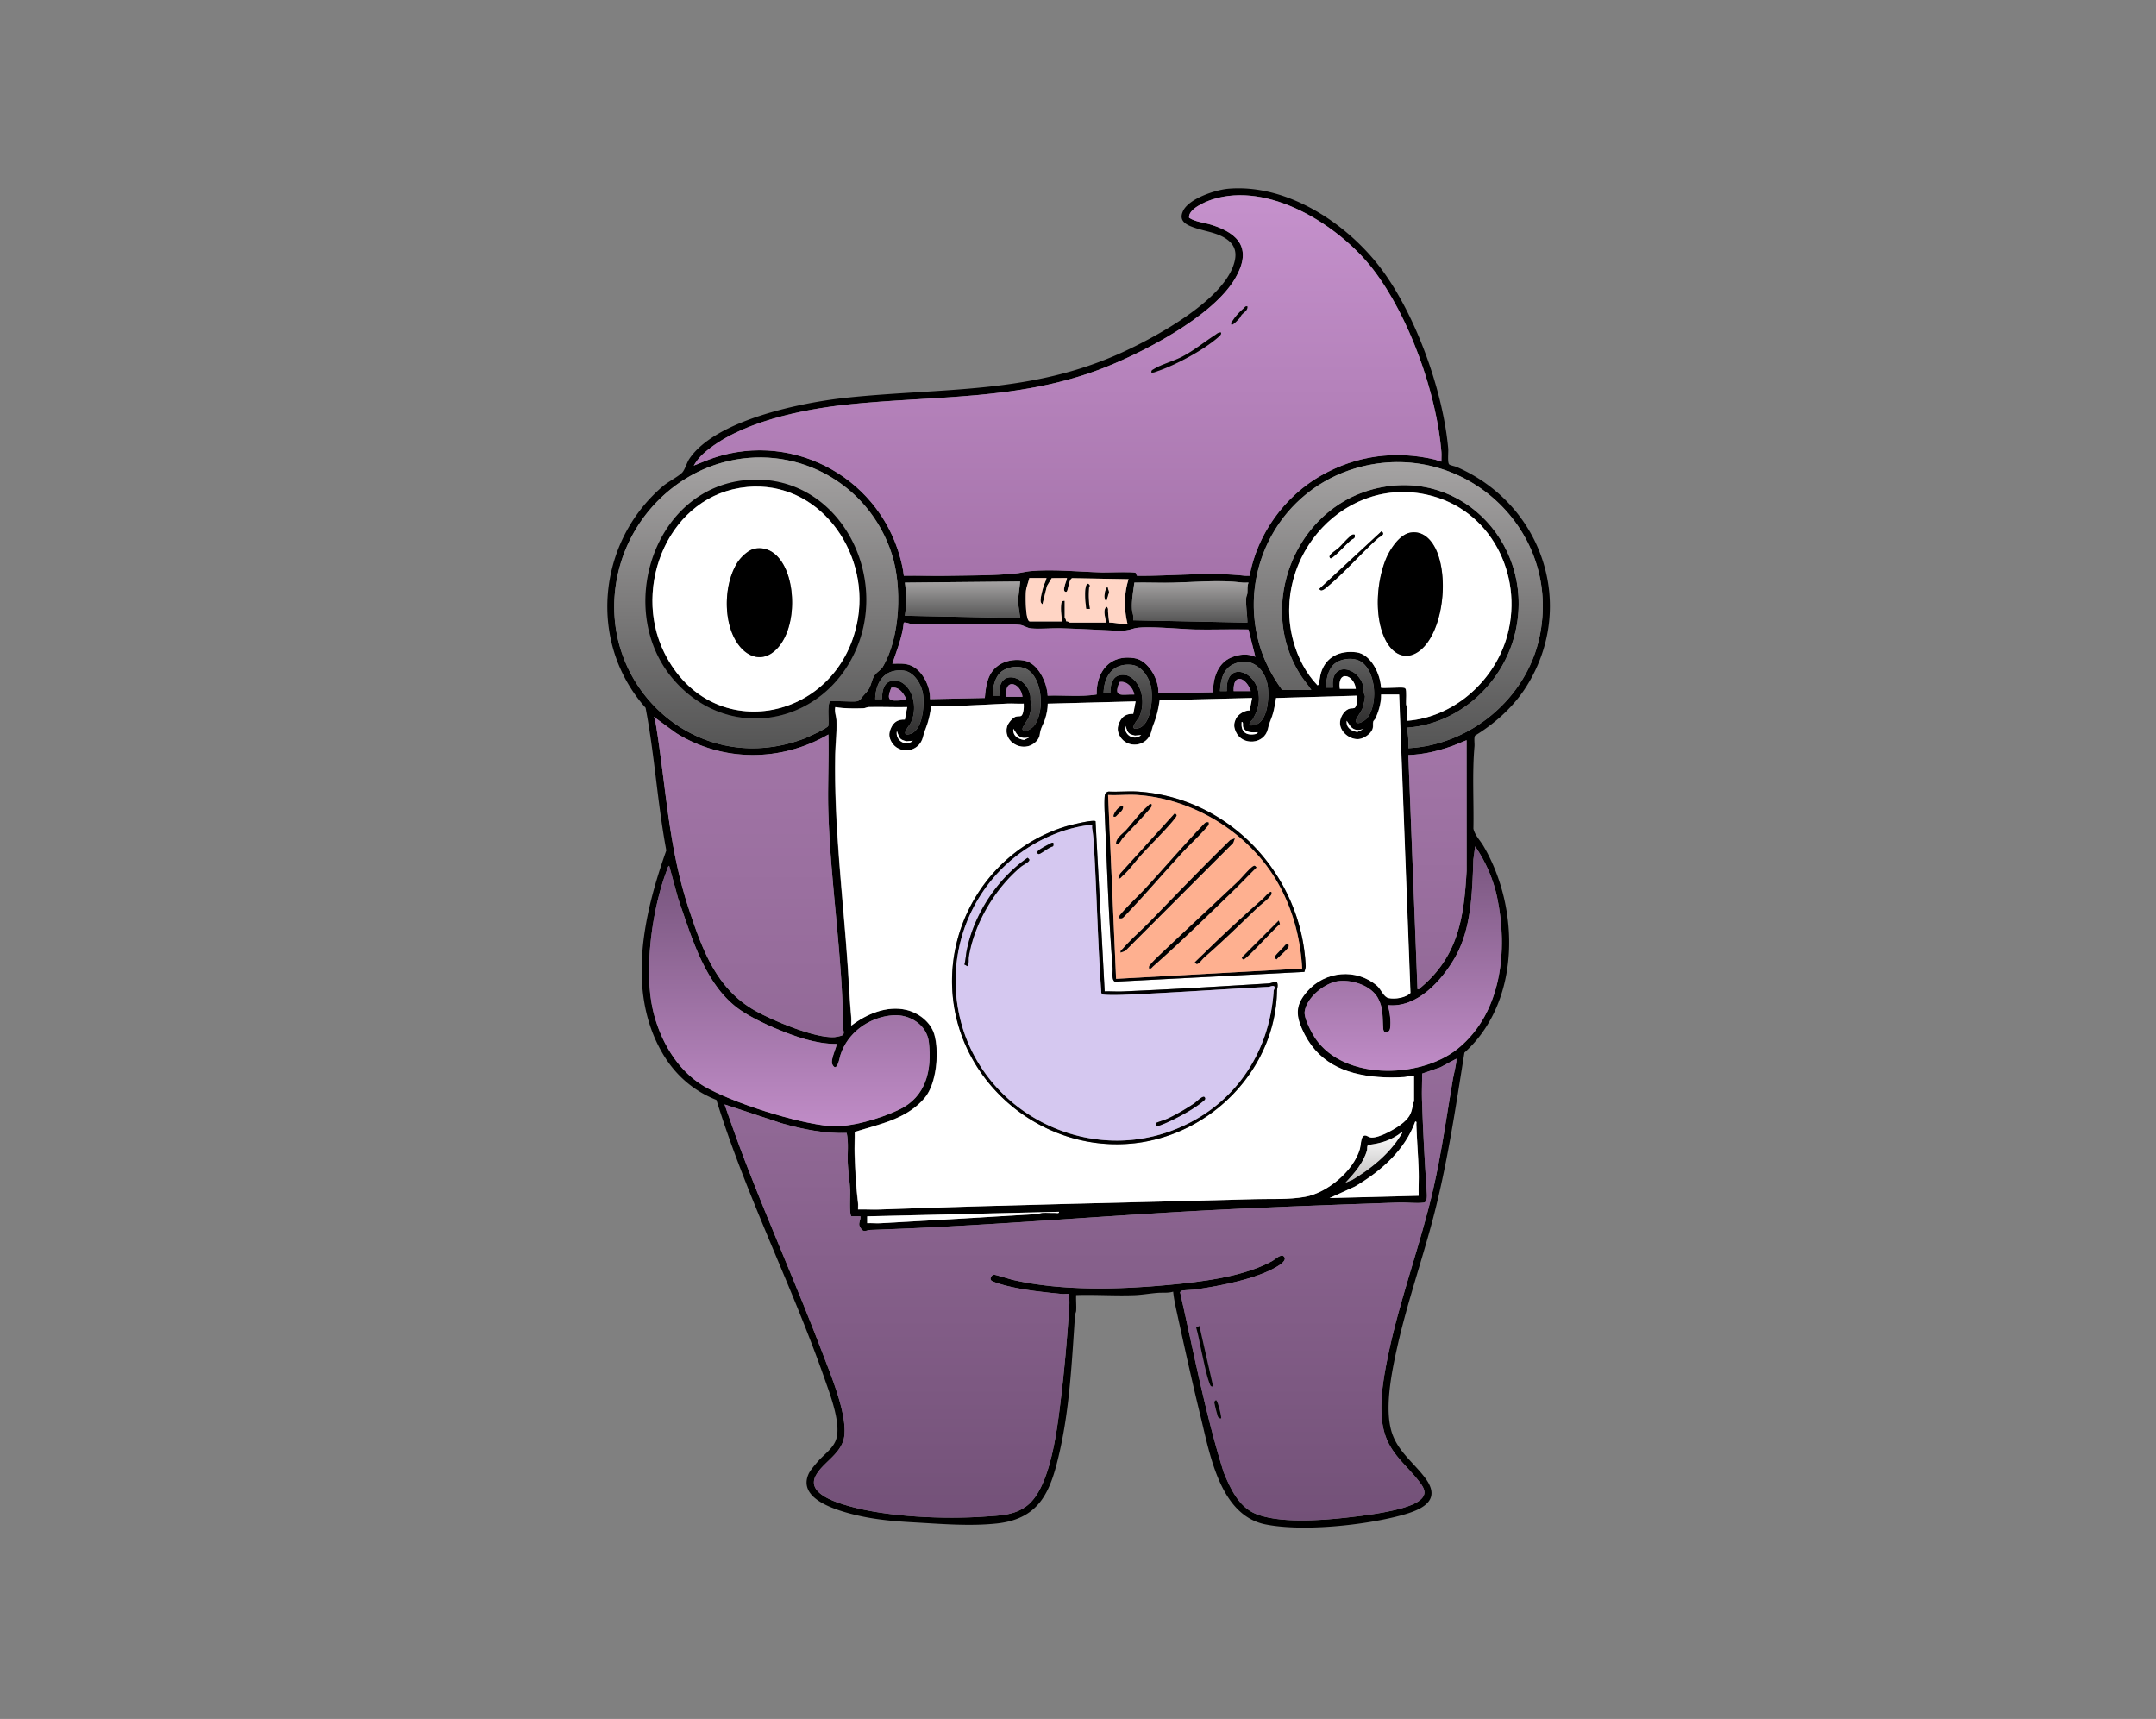 <svg xmlns="http://www.w3.org/2000/svg" width="355" height="283" fill="none"><rect width="100%" height="100%" fill="#808080" stroke="none"/><path fill="#000" d="M193.171 212.651c-.862.254-1.669.133-2.531.196-1.172.082-2.598.329-3.758.376-3.212.129-6.472-.114-9.689-.008-.039.842.055 1.704.008 2.547-.016.293-.172.525-.188.748-.513 7.425-.858 14.998-2.496 22.317-1.426 6.375-3.076 11.198-10.379 11.989-4.47.482-9.266.063-13.737-.188-3.792-.211-7.303-.54-10.994-1.598-2.727-.78-8.036-2.614-6.237-6.438.247-.528 1.12-1.555 1.54-2.029.967-1.101 2.39-2.041 2.923-3.471.952-2.559-.925-7.433-1.834-10.023-5.407-15.453-13-30.33-17.835-45.982-3.887-1.524-6.912-4.239-8.976-7.848-5.834-10.195-2.986-22.78.724-33.229-1.465-7.797-1.912-15.653-3.412-23.481-9.51-10.7-7.981-27.132 2.746-36.398.945-.816 2.394-1.517 3.205-2.246.506-.454.831-1.716 1.242-2.33 4.338-6.47 18.705-9.326 26.001-10.09 15.923-1.665 30.227-.544 45.343-7.475 5.517-2.532 16.013-8.264 18.196-14.133.732-1.97.525-3.526-1.344-4.674-1.458-.897-3.178-1.093-4.772-1.618-1.431-.47-2.974-1.082-2.104-2.864.987-2.022 5.32-3.452 7.456-3.632 9.912-.831 19.993 5.998 25.561 13.74 5.477 7.617 9.783 19.685 10.626 29.037.051.58-.161 2.394.188 2.633.239.16.901.266 1.265.427 14.031 6.124 19.708 22.783 11.492 36.003-2.108 3.389-5.156 6.128-8.526 8.2-.211.412-.047 1.254-.094 1.783-.392 4.459-.09 9.031-.176 13.537.247 1.097 1.101 1.912 1.657 2.856 6.014 10.226 6.167 25.632-3.138 34.017-1.501 9.364-2.876 18.775-5.336 27.935-1.846 6.877-4.181 13.62-5.733 20.582-.916 4.106-2.26 10.59-.705 14.524 1.14 2.884 3.589 4.647 5.36 7.045 2.735 3.702-.693 5.187-3.902 6.065-6.085 1.665-16.354 2.746-22.466 1.508-7.398-1.5-9.086-11.323-10.614-17.58-1.403-5.728-2.684-11.531-3.946-17.294-.247-1.125-.501-2.3-.611-3.432v-.004Zm44.172-136.654c-.024-.525.039-1.066-.004-1.59-.795-9.682-5.332-22.388-11.268-30.087-5.568-7.218-17.13-14.532-26.51-11.469-1.136.373-3.961 1.572-3.761 3.002 1.077.685 2.39.764 3.585 1.132 4.796 1.477 6.77 4.11 3.981 8.874-3.73 6.371-15.712 12.522-22.541 15.053-13.521 5.016-27.148 4.208-41.132 5.674-7.522.787-18.074 2.891-23.868 8.087-.655.587-1.14 1.222-1.595 1.978l2.014-.807c13.286-5.281 28.143 2.151 31.959 15.892.275.991.506 2.03.616 3.052 2.409-.04 4.831.055 7.244.008 3.605-.067 7.507-.028 11.088-.376.913-.09 1.712-.322 2.429-.388 3.785-.353 8.06.102 11.841.204.842.023 5.269-.142 5.567.074.161.117.106.462.282.49 5.756.043 11.946-.655 17.659-.016.247.027.494 0 .737.012l.094-.012c1.261-6.845 5.747-13.079 11.785-16.507 5.814-3.299 12.228-4.145 18.724-2.62.373.085.694.328 1.078.332l-.004.008Zm-100.741 39.486c.157-.157 3.726.086 4.404-.012.243-.035.454-.153.658-.282.4-.705 1.105-1.183 1.477-1.908.353-.682.427-1.489.882-2.127.321-.455 1.05-.898 1.305-1.325 2.938-4.925 3.232-13.266 1.512-18.61-3.816-11.86-16.17-18.454-28.151-14.987-8.052 2.331-14.411 8.957-16.636 17.012-5.113 18.497 12.005 35.216 30.267 28.39.615-.231 3.941-1.739 4.063-2.139.129-1.332-.192-2.731.219-4.008v-.004Zm74.521-1.892h4.792c-.584-.882-1.285-1.669-1.849-2.567-7.096-11.268-.882-27.062 11.954-30.466 14.939-3.962 27.293 9.885 23.265 24.393-2.202 7.934-9.258 14.258-17.58 14.846.117 1.124.266 2.233.188 3.385 10.218-.545 19.386-8.15 21.569-18.188 3.863-17.764-12.636-32.903-30.036-27.967-12.444 3.53-19.563 16.405-16.115 28.904.756 2.742 2.128 5.375 3.805 7.66h.007Zm20.582 5.074c7.507-.576 14.027-6.269 16.264-13.341 3.079-9.745-1.904-20.746-11.939-23.603-14.277-4.063-26.866 9.89-23.077 23.83.725 2.664 2.069 5.305 3.993 7.283.329-.195.227-.395.282-.658.094-.474.137-.94.278-1.41.803-2.653 3.154-3.719 5.826-3.374 2.414.31 3.977 3.624 4.047 5.823.122.137 3.084-.083 3.668-.004.156.019.286.047.38.184.207.309.058 1.986.09 2.539.012.219.168.458.188.748.043.646-.047 1.332-.008 1.983h.008Zm-59.398-23.497h-2.821c-.149.686-.486 1.473-.556 2.167-.071.693-.114 4.976.65 4.976h5.356c-.196-.843-.313-2.061-.192-2.92.043-.305.22-.52.568-.466v2.727c0 .04.275.396.208.639.239-.067.6.208.639.208h5.92c.012-.819-.572-1.92.094-2.63.368.244.262.49.282.843.039.611.11 1.187.188 1.787 1.011-.008 1.975.313 3.005.188-.568-2.332-.584-5.008.188-7.331l-9.285-.168c-.428.125-.612 1.304-.725 1.716-.059.207-.102.65-.423.517-.349-.145-.138-.78-.079-1.019.098-.435.31-.803.361-1.234l-2.516.02-.776 1.289-.744 3.013c-.372-.263-.321-.631-.274-1.027.055-.51.274-1.32.419-1.837.145-.518.411-.949.517-1.458h-.004Zm-4.325.564-18.987.188a18.992 18.992 0 0 1 0 5.45l18.987.376-.384-2.73.384-3.284Zm37.593.188c-.337-.015-.689.035-1.026-.008-3.769-.47-7.695-.07-11.464.016-2.096.047-4.208-.05-6.304-.008-.189 1.485-.482 2.911-.384 4.424.035.556.344 1.144.195 1.778l18.799.377c-.015-1.364-.278-2.665-.196-4.052.016-.294.169-.517.188-.748.059-.611-.058-1.168.192-1.779Zm-.007 7.719c-2.908-.063-5.827.043-8.738 0-2.123-.035-8.427-.678-10.112-.169-1.183.357-1.716.416-3.044.357-2.963-.137-6.046-.306-9.008-.392-1.567-.043-3.389.165-4.902.016-.705-.071-1.23-.521-1.865-.58-5.642-.525-12.145.196-17.874-.173-.411-.027-.772-.282-1.214-.195-.22 2.346-1.144 4.548-1.881 6.766 1.081.004 1.983-.121 3.009.282 1.943.76 3.299 3.526 3.193 5.548l9.024-.188c.086-1.058.223-2.261.607-3.248.925-2.406 3.369-3.334 5.842-2.919 2.315.392 3.82 3.648 3.894 5.787 2.68-.098 5.435.223 8.075-.192-.07-3.816 2.202-6.661 6.265-5.971 2.3.392 4.044 3.604 3.891 5.791l9.023-.188c-.039-2.277.737-4.812 3.005-5.736 1.293-.525 2.653-.686 3.95-.094l-1.136-4.502h-.004Zm13.92 9.576c-.513-4.557 4.357-3.456 5.039-.059.063.313.008.599.043.897.024.204.173.392.188.58.024.337-.286 1.626-.423 2.014-.192.544-1.179 1.767-1.085 2.108.207.756 1.571-.161 1.884-.561 1.728-2.209 1.477-7.358-.846-9.125-1.211-.921-3.334-.732-4.517.188-1.058.823-1.454 2.665-1.407 3.95h1.128l-.004.008Zm-13.725 6.202c2.923.321 3.237-4.216 3.002-6.289-.322-2.813-2.488-5.007-5.388-3.898-1.99.76-2.354 2.601-2.499 4.549h1.128c-.259-5.019 4.686-3.464 5.223.325.231 1.642-.122 2.856-.925 4.255-.215.372-.678.497-.537 1.058h-.004Zm-22.932-5.262c-.019-1.744.482-3.311 2.535-3.005.564.082 1.238.603 1.603 1.03 1.3 1.524 1.469 4.098.603 5.869-.2.404-1.755 2.14-.357 1.905 2.308-.392 2.586-4.628 2.379-6.446-.192-1.684-1.45-3.871-3.276-4.055-3.083-.309-4.549 1.885-4.611 4.706h1.128l-.004-.004Zm-18.231.376c-.513-4.557 4.357-3.456 5.039-.059.063.314.008.6.043.897.024.204.173.392.188.58.024.337-.286 1.626-.423 2.014-.192.545-1.179 1.767-1.085 2.108.207.756 1.571-.161 1.884-.56 1.728-2.21 1.477-7.358-.846-9.125-1.211-.921-3.334-.733-4.517.188-1.058.823-1.454 2.664-1.407 3.949h1.128l-.004.008Zm-19.363.564c-.019-1.743.482-3.311 2.535-3.005.565.082 1.239.603 1.603 1.03 1.301 1.525 1.469 4.099.603 5.87-.2.403-1.755 2.139-.356 1.904 2.307-.392 2.586-4.627 2.378-6.445-.192-1.685-1.45-3.871-3.275-4.055-3.084-.31-4.549 1.884-4.612 4.705h1.128l-.004-.004Zm78.009-1.692c-.29-2.351-3.08-3.182-2.633 0h2.633Zm-17.294.376c-.702-2.175-2.927-3.162-2.821 0h2.821Zm-19.171.564c-.243-1.128-1.184-2.276-2.434-2.057-1.144 2.696.404 1.994 2.434 2.057Zm-18.423.376c-.29-2.351-3.08-3.181-2.633 0h2.633Zm-21.604-1.493c-.866 2.163-.302 2.23 1.779 2.061.305-.023.454.004.65-.286-.505-.975-1.179-1.99-2.433-1.775h.004Zm83.634 1.117h-3.009c.043 1.301-.376 2.707-.897 3.894-.09.208-.341.377-.388.553-.106.368.036.764-.109 1.203-.275.819-1.423 1.602-2.277 1.684-1.418.134-3.001-1.077-3.099-2.534-.059-.874.564-2.034 1.375-2.398.388-.173.658-.083.96-.169.478-.133.541-1.579.49-2.045l-13.341.384c-.184.987-.314 2.065-.658 3.009-.345.944-.463 1.109-.702 2.12-.607 2.535-4.219 2.762-5.262.45-.36-.799-.387-1.324-.003-2.147.344-.748 1.457-1.422 2.28-1.383l.392-2.053-15.222.38c-.18 1.277-.431 2.496-.905 3.699-.259.654-.27.717-.455 1.426-.662 2.586-4 2.915-5.203.764-.454-.811-.427-1.458-.062-2.269.45-1.003 1.179-1.426 2.28-1.383l.388-2.057-14.47.38c.008.796-.176 1.728-.423 2.492-.364 1.133-.728 1.383-.901 2.672-.098.729-.85 1.419-1.501 1.697-2.009.862-4.505-.886-3.867-3.115.149-.517.89-1.43 1.407-1.599.309-.098.592-.039.835-.105.478-.134.54-1.579.489-2.046-.905.04-1.826-.047-2.735-.007-2.777.125-5.665.297-8.443.391-1.344.047-2.699-.054-4.043 0-.181 1.278-.431 2.496-.905 3.699-.259.654-.271.717-.455 1.426-.662 2.586-4 2.915-5.203.764-.455-.811-.427-1.457-.063-2.268.451-1.003 1.18-1.426 2.281-1.383l.387-2.057c-2.096.047-4.208-.059-6.304-.008-.325.008-.595.192-.924.204-1.532.047-3.115.062-4.612-.196-.168.74.165 1.504.196 2.155.094 1.9-.169 3.788-.204 5.638-.219 11.828 1.278 23.316 2.069 34.98.184 2.731.309 5.552.564 8.271.043.466-.016.94.008 1.403 2.511-1.924 5.881-3.346 9.074-2.59 2.026.478 4.012 2.002 4.604 4.039.823 2.833.388 8.064-1.552 10.395-2.934 3.526-7.369 4.329-11.554 5.646.02 1.214-.063 2.445-.02 3.663.094 2.641.239 5.47.565 8.079.043.341-.012.69.004 1.027 1.155-.039 2.327.051 3.487.008 20.577-.753 41.241-1.129 61.826-1.709 2.798-.078 5.497.11 8.268-.38 3.663-.646 8.004-4.263 9.038-7.875.157-.545.173-1.618.455-1.99.427-.565.893.074 1.426.105 1.368.087 4.204-1.535 5.254-2.444 1.199-1.039 1.403-1.713 1.634-3.252.016-.114.149-.189.149-.228v-4.227c-.568-.137-1.089.168-1.591.196-1.473.086-2.887.098-4.321-.016-5.705-.455-10.156-2.488-12.546-7.942-1.093-2.496-.929-4.079.878-6.151 2.926-3.354 8.051-3.844 11.472-.937.678.576 1.116 1.865 1.908 2.038 1.069.235 2.836-.051 3.612-.835l-1.861-49.136h.035Zm-93.986 6.578c-7.789 4.533-17.372 4.561-25.064-.219l-3.694-2.696c.192.357.298.921.364 1.328 1.72 10.54 2.041 20.237 5.501 30.589 2.198 6.574 4.482 12.878 10.798 16.459 2.876 1.63 9.94 4.608 13.137 4.361.228-.015 1.082-.192 1.223-.282.47-.302.176-.776.172-1.124-.137-12.095-2.053-23.634-2.445-35.529-.141-4.283.122-8.6.008-12.883v-.004Zm88.16-.94c-.885.306-1.634.313-2.256-.466l-.561-.85c-.125 1.151.741 1.676 1.752 1.845l1.065-.529Zm-17.482.564c-.866.035-1.892.149-2.355-.748-.184-.361.094-.921-.278-.944-.165 1.524.615 2.264 2.124 2.029.141-.023.564-.113.505-.337h.004Zm-21.804-1.128c-.317 1.52 1.426 2.66 2.629 1.598l-1.027.09c-.556-.145-1.014-.235-1.269-.799l-.333-.885v-.004Zm-15.602 1.88c-.885.306-1.633.314-2.256-.466l-.561-.85c-.125 1.152.741 1.677 1.752 1.845l1.065-.529Zm-21.992-.94c-.317 1.52 1.426 2.66 2.629 1.599l-1.026.09c-.557-.145-1.015-.235-1.27-.799l-.333-.886v-.004Zm93.798 1.505-2.201.897c-2.379.858-4.867 1.465-7.386 1.544l1.505 38.534c.321.078.372-.122.564-.282 6.163-5.176 7.087-11.527 7.526-19.168l-.008-21.529v.004Zm-12.968 43.608c.337 1.163.548 2.648.38 3.855-.094.678-1.05 1.077-1.136 0-.142-1.771.062-3.291-.851-4.976-1.112-2.057-4.165-3.04-6.386-2.837-2.222.204-5.364 2.661-5.693 5.035-.129.936.827 2.817 1.312 3.687 4.338 7.742 17.655 7.519 23.94 2.382 7.24-5.916 8.228-16.276 6.441-24.868-.619-2.97-1.912-5.916-3.624-8.404l-.29 2.155c-.184 5.321-.298 11.394-3.029 16.142-2.182 3.797-6.249 8.35-11.06 7.832l-.004-.003Zm-90.793 6.394c-3.389.008-6.857-1.238-9.964-2.535-1.826-.764-4.067-1.846-5.705-2.943-5.92-3.965-8.13-12.008-10.367-18.391l-1.496-5.458c-.239.153-.243.38-.333.607-2.461 6.359-3.871 16.492-2.347 23.125 1.12 4.886 3.961 9.92 8.349 12.514 4.678 2.766 15.457 6.167 20.84 6.602 3.303.266 8.361-1.269 11.37-2.715 4.436-2.132 5.399-6.477 4.878-11.088-.325-2.868-3.169-4.639-5.924-4.432-3.906.294-7.464 2.837-8.647 6.579-.114.356-.56 2.989-1.313 1.516-.407-.795.89-3.166.663-3.389l-.004.008Zm102.069 2.441-2.629 1.41-2.997 1.042c.019 1.403-.063 2.821-.02 4.228.153 4.968.439 10.062.768 15.022.039.623.196 1.896-.474 1.986-1.199.165-2.868-.059-4.149-.011-11.872.407-23.697.83-35.525 1.504-17.146.976-34.326 2.445-51.503 3.005-.447.016-.929.388-1.364-.031a9.243 9.243 0 0 1-.384-.647c-.164-.544.255-1.026.161-1.567l-1.493-.012c-.368-.368-.156-3.451-.192-4.227-.066-1.462-.325-3.033-.392-4.494-.074-1.665.169-3.346-.18-4.988-3.636.118-7.229-.603-10.716-1.595l-9.395-3.107c1.113 3.209 2.253 6.418 3.475 9.588 4.055 10.504 8.643 20.817 12.648 31.337 1.367 3.592 3.973 9.775 3.62 13.501-.29 3.072-3.546 4.424-4.741 6.724-1.524 2.926 3.358 4.372 5.442 4.968 6.375 1.829 15.911 2.209 22.502 1.731 2.444-.176 4.799-.192 6.86-1.786 3.789-2.935 4.898-12.17 5.466-16.715.662-5.305 1.167-11.002 1.504-16.35.04-.591-.043-1.203-.007-1.794-.4-.035-.839.047-1.231.008-3.001-.302-6.202-.623-9.16-1.364-.459-.113-2.308-.623-2.492-.889-.27-.31.118-.85.411-.933.177-.051 2.704.764 3.217.878 8.087 1.841 17.502 1.583 25.71.803 5.368-.509 12.17-1.305 16.95-3.918.474-.259 1.442-1.242 1.916-.768.627.627-.698 1.43-1.164 1.708-3.456 2.042-9.215 3.115-13.2 3.719-.713.105-1.563.098-2.257.188-.227.031-.341.105-.458.297 2.253 9.909 4.137 19.951 7.178 29.648 1.113 2.684 2.5 5.732 5.356 6.861 3.867 1.524 10.52 1.062 14.626.611 2.919-.321 9.811-1.097 12.114-2.735 1.67-1.187.851-2.276-.18-3.569-1.79-2.245-3.98-3.934-5.117-6.727-1.606-3.961-.584-9.588.271-13.714 1.916-9.262 5.313-18.144 7.424-27.348 1.376-5.994 2.218-12.114 3.252-18.175.079-.467.725-3.111.553-3.299l-.004-.004Zm-6.202 22.556c-.04-1.344.051-2.703.007-4.051-.082-2.551-.301-5.129-.384-7.699-.007-.216.122-.517-.188-.47-1.688 4.725-5.673 8.192-9.901 10.684l-4.2 1.908 14.662-.376.004.004Zm-2.727-10.524c-1.556 1.32-3.546 1.94-5.556 2.151-.271.18-.137.627-.22.909-.583 2.053-2.104 3.781-3.53 5.305l1.07-.435c3.056-1.806 6.069-4.227 7.957-7.268.102-.16.38-.482.279-.662Zm-56.487 13.157-31.579.752v1.129c.717-.036 1.453.047 2.17.007 8.577-.466 17.165-1.003 25.754-1.504.329-.02.595-.188.924-.204.686-.035 1.387.02 2.077.008.227-.004.701.141.658-.188h-.004Z"/><path fill="#fff" d="m230.388 114.344 1.862 49.136c-.78.784-2.543 1.07-3.613.835-.795-.173-1.234-1.462-1.908-2.038-3.424-2.907-8.549-2.413-11.472.937-1.81 2.072-1.971 3.655-.878 6.151 2.39 5.454 6.841 7.487 12.546 7.942 1.438.113 2.852.102 4.322.015.501-.027 1.018-.333 1.59-.195v4.227c0 .039-.129.114-.149.227-.231 1.544-.435 2.214-1.633 3.252-1.054.909-3.887 2.531-5.255 2.445-.532-.031-.999-.67-1.426-.106-.282.369-.298 1.446-.454 1.991-1.035 3.612-5.376 7.233-9.039 7.875-2.77.49-5.474.302-8.267.38-20.586.58-41.249.956-61.827 1.708-1.156.044-2.327-.047-3.487-.007-.016-.341.035-.69-.004-1.027-.329-2.609-.474-5.442-.564-8.079-.043-1.215.039-2.449.019-3.663 4.185-1.313 8.62-2.12 11.555-5.646 1.939-2.331 2.374-7.562 1.551-10.395-.591-2.041-2.578-3.561-4.604-4.039-3.197-.757-6.562.666-9.074 2.59-.023-.463.036-.941-.008-1.403-.254-2.719-.38-5.54-.564-8.271-.791-11.66-2.288-23.152-2.068-34.981.035-1.849.297-3.741.203-5.638-.031-.646-.364-1.41-.196-2.155 1.501.259 3.08.239 4.612.196.325-.007.599-.196.925-.203 2.1-.051 4.208.054 6.304.007l-.388 2.057c-1.105-.043-1.83.381-2.28 1.384-.365.811-.392 1.453.062 2.268 1.203 2.151 4.537 1.822 5.203-.764.181-.709.196-.768.455-1.426.474-1.203.725-2.421.905-3.699 1.344-.055 2.699.047 4.043 0 2.778-.094 5.666-.266 8.444-.392.905-.039 1.829.047 2.735.008.05.467-.012 1.916-.49 2.046-.247.066-.525.003-.835.105-.521.169-1.261 1.082-1.406 1.599-.639 2.229 1.857 3.977 3.867 3.115.65-.278 1.402-.968 1.5-1.697.173-1.289.537-1.54.902-2.672.246-.764.431-1.696.423-2.492l14.469-.38-.388 2.057c-1.105-.043-1.83.38-2.28 1.383-.365.811-.392 1.454.063 2.269 1.202 2.151 4.537 1.822 5.203-.764.18-.709.196-.768.454-1.426.474-1.203.725-2.422.905-3.699l15.222-.38-.392 2.053c-.823-.039-1.935.635-2.28 1.383-.38.823-.353 1.348.004 2.147 1.038 2.308 4.654 2.084 5.262-.45.243-1.011.372-1.219.701-2.12.329-.901.474-2.022.658-3.009l13.341-.384c.051.466-.012 1.916-.49 2.045-.301.082-.572-.008-.959.169-.815.364-1.434 1.524-1.376 2.397.098 1.454 1.681 2.665 3.099 2.535.851-.078 2.003-.862 2.277-1.684.145-.439.008-.835.11-1.203.05-.177.297-.341.387-.553.522-1.187.945-2.593.898-3.894h3.009-.036Zm-15.613 45.665c.09-.357.231-.631.212-1.027-.721-14.924-12.483-27.626-27.556-28.657-1.595-.109-3.279.071-4.886-.007-.208.015-.478.203-.564.376-.184.368-.122 2.347-.098 2.927.376 8.498.65 17.294 1.316 25.749.051.631-.223 1.951.377 2.253l31.195-1.614h.004Zm-34.385-24.802c-.329-.329-4.216.635-4.893.843-12.099 3.679-19.904 15.656-18.599 28.194 1.535 14.751 15.292 25.652 29.969 23.967 12.655-1.454 23.155-12.228 23.402-25.095.008-.455.243-.839 0-1.399-.501-.125-.94.164-1.395.192-8 .494-16.067.975-24.06 1.316-.968.043-1.955-.047-2.923-.007l-1.505-28.011h.004Z"/><path fill="url(#a)" d="M239.789 174.307c.168.188-.474 2.832-.553 3.299-1.034 6.061-1.877 12.181-3.252 18.175-2.112 9.204-5.509 18.086-7.424 27.348-.855 4.126-1.877 9.749-.271 13.714 1.133 2.793 3.323 4.482 5.117 6.727 1.031 1.293 1.846 2.382.18 3.569-2.303 1.638-9.191 2.414-12.114 2.735-4.106.455-10.759.917-14.626-.611-2.857-1.129-4.244-4.177-5.356-6.861-3.041-9.697-4.925-19.735-7.178-29.648.117-.192.235-.27.458-.297.694-.09 1.544-.083 2.257-.188 3.985-.604 9.744-1.677 13.2-3.719.47-.278 1.794-1.081 1.164-1.708-.474-.474-1.446.509-1.916.768-4.78 2.613-11.582 3.409-16.95 3.918-8.208.78-17.627 1.038-25.71-.803-.513-.118-3.04-.929-3.217-.878-.294.086-.681.623-.411.933.184.266 2.037.776 2.492.889 2.962.745 6.159 1.062 9.16 1.364.392.039.831-.043 1.23-.008-.035.591.044 1.203.008 1.794-.337 5.352-.842 11.049-1.504 16.35-.568 4.545-1.677 13.78-5.466 16.715-2.061 1.594-4.412 1.61-6.86 1.786-6.591.478-16.127.098-22.502-1.731-2.08-.596-6.962-2.046-5.442-4.969 1.199-2.299 4.451-3.651 4.741-6.723.352-3.726-2.253-9.909-3.62-13.502-4.005-10.523-8.597-20.836-12.648-31.336-1.222-3.17-2.366-6.379-3.475-9.588l9.395 3.107c3.487.992 7.084 1.713 10.716 1.595.349 1.642.106 3.323.18 4.988.067 1.461.326 3.032.392 4.494.035.776-.176 3.859.192 4.227l1.493.012c.094.541-.325 1.023-.161 1.567.012.036.357.623.384.647.439.419.921.043 1.364.031 17.176-.564 34.357-2.029 51.503-3.005 11.828-.674 23.653-1.097 35.524-1.504 1.282-.044 2.951.176 4.15.011.666-.09.513-1.367.474-1.986-.329-4.96-.615-10.054-.768-15.022-.043-1.403.039-2.821.019-4.228l2.998-1.042 2.629-1.41.004.004Zm-42.296 43.988-.536.278c.411 1.406.63 2.856.959 4.282.33 1.426.753 3.679 1.262 4.945.118.294.176.529.572.458l-2.257-9.963Zm3.574 15.225c.121-.145-.565-2.993-.847-3.005-.392.278-.266.384-.192.756.083.423.212.944.337 1.356.118.384.145.96.702.893Z"/><path fill="url(#b)" d="M136.402 120.919c.114 4.286-.149 8.6-.008 12.882.392 11.896 2.308 23.434 2.445 35.529.004.353.298.827-.172 1.125-.137.086-.996.262-1.223.282-3.197.247-10.261-2.731-13.137-4.361-6.312-3.581-8.6-9.885-10.798-16.46-3.464-10.351-3.781-20.048-5.501-30.588-.067-.403-.172-.971-.364-1.328l3.694 2.696c7.691 4.78 17.275 4.752 25.064.219v.004Z"/><path fill="#fff" d="M231.704 118.665c-.039-.651.051-1.336.008-1.983-.019-.294-.176-.533-.188-.748-.031-.553.114-2.23-.09-2.539-.094-.141-.223-.165-.38-.184-.588-.079-3.55.141-3.667.004-.071-2.194-1.638-5.513-4.048-5.822-2.672-.341-5.023.72-5.826 3.373-.141.47-.184.936-.278 1.41-.051.263.051.463-.282.659-1.928-1.979-3.268-4.62-3.993-7.284-3.788-13.94 8.8-27.893 23.078-23.83 10.034 2.857 15.018 13.859 11.938 23.603-2.237 7.076-8.757 12.765-16.264 13.341h-.008Zm-4.227-31.2-10.246 9.49c.31.54.886 0 1.223-.278 2.922-2.39 5.622-5.552 8.451-8.087.321-.286 1.289-.564.568-1.125h.004Zm4.737.224c-1.756.301-3.346 2.738-3.989 4.282-1.536 3.699-1.939 9.211-.317 12.914 1.782 4.067 5.309 3.93 7.526.309 2.218-3.62 2.821-10.226 1.195-14.293-.74-1.849-2.213-3.596-4.415-3.212Zm-9.157.337c-.415-.079-.49.054-.752.278-.682.58-1.301 1.363-1.971 1.978-.258.236-1.524 1.007-1.41 1.407.074.27.227.282.466.094 1.148-.893 1.955-1.885 3.005-2.821.337-.298.807-.263.662-.936Z"/><path fill="url(#c)" d="M137.719 171.864c.227.223-1.07 2.593-.662 3.389.752 1.469 1.199-1.16 1.312-1.516 1.184-3.742 4.741-6.285 8.648-6.579 2.75-.208 5.595 1.559 5.924 4.431.525 4.608-.443 8.957-4.878 11.089-3.009 1.445-8.068 2.981-11.371 2.715-5.383-.435-16.161-3.84-20.84-6.602-4.388-2.594-7.228-7.629-8.349-12.514-1.52-6.634-.114-16.766 2.347-23.125.086-.227.09-.454.333-.607l1.497 5.458c2.241 6.382 4.451 14.426 10.367 18.391 1.638 1.097 3.879 2.179 5.704 2.943 3.107 1.3 6.575 2.542 9.964 2.535l.004-.008Z"/><path fill="url(#d)" d="M136.601 115.482c-.411 1.281-.09 2.68-.219 4.008-.118.4-3.444 1.912-4.063 2.139-18.262 6.826-35.38-9.893-30.267-28.386 2.225-8.055 8.584-14.68 16.636-17.012 11.981-3.468 24.335 3.127 28.151 14.987 1.72 5.344 1.426 13.685-1.512 18.61-.255.427-.984.87-1.305 1.325-.455.638-.529 1.445-.882 2.127-.372.725-1.077 1.203-1.477 1.908-.203.126-.415.247-.658.282-.678.098-4.247-.141-4.404.012Zm-13.784-36.438c-15.296 1.41-21.6 21.514-11.981 32.763 9.11 10.653 24.797 7.613 30.173-4.984 5.493-12.863-3.424-29.142-18.192-27.779Z"/><path fill="url(#e)" d="m205.569 103.639 1.136 4.502c-1.296-.592-2.656-.431-3.949.094-2.269.925-3.044 3.456-3.005 5.736l-9.023.188c.148-2.186-1.591-5.399-3.891-5.791-4.063-.689-6.335 2.155-6.265 5.971-2.645.416-5.395.094-8.075.192-.071-2.143-1.575-5.395-3.895-5.787-2.472-.419-4.917.514-5.841 2.919-.38.991-.518 2.19-.608 3.248l-9.023.188c.106-2.017-1.25-4.787-3.193-5.548-1.027-.399-1.928-.278-3.009-.282.736-2.217 1.657-4.423 1.88-6.766.443-.082.804.168 1.215.196 5.728.368 12.232-.353 17.874.172.635.059 1.16.509 1.865.58 1.512.149 3.334-.059 4.902-.016 2.962.087 6.045.255 9.007.392 1.328.063 1.861 0 3.045-.356 1.684-.51 7.992.133 10.112.168 2.911.047 5.83-.059 8.737 0h.004Z"/><path fill="url(#f)" d="M211.122 113.587c-1.677-2.284-3.048-4.917-3.804-7.659-3.452-12.499 3.667-25.374 16.115-28.904 17.396-4.937 33.899 10.199 30.036 27.967-2.183 10.038-11.351 17.643-21.569 18.188.078-1.152-.071-2.261-.188-3.385 8.322-.588 15.378-6.912 17.58-14.846 4.028-14.508-8.326-28.355-23.265-24.394-12.836 3.405-19.05 19.199-11.954 30.467.564.897 1.265 1.685 1.849 2.566h-4.8Z"/><path fill="url(#g)" d="M228.512 165.469c4.811.517 8.878-4.035 11.061-7.832 2.731-4.749 2.844-10.822 3.028-16.142l.29-2.155c1.713 2.488 3.006 5.434 3.625 8.404 1.786 8.592.799 18.952-6.442 24.868-6.284 5.136-19.602 5.36-23.939-2.382-.486-.866-1.442-2.751-1.313-3.687.33-2.374 3.366-4.819 5.693-5.035 2.328-.215 5.274.78 6.387 2.837.913 1.685.709 3.205.85 4.976.086 1.073 1.042.678 1.136 0 .169-1.211-.043-2.692-.38-3.856l.004.004Z"/><path fill="url(#h)" d="m241.481 121.861.008 21.53c-.439 7.636-1.364 13.991-7.527 19.167-.188.161-.243.361-.564.282l-1.504-38.534c2.519-.078 5.007-.689 7.385-1.544l2.202-.897v-.004Z"/><path fill="url(#i)" d="M205.577 95.92c-.251.61-.133 1.167-.192 1.778-.023.235-.172.455-.188.748-.082 1.387.18 2.688.196 4.052l-18.799-.377c.149-.634-.161-1.222-.196-1.778-.094-1.513.196-2.939.384-4.424 2.096-.043 4.204.055 6.304.008 3.769-.082 7.695-.486 11.464-.016.341.043.69-.011 1.027.008Z"/><path fill="url(#j)" d="m167.982 95.732-.384 3.284.384 2.731-18.987-.377a18.918 18.918 0 0 0 0-5.45l18.987-.188Z"/><path fill="#FFD5C5" d="M172.307 95.166c-.102.51-.368.94-.517 1.458-.149.517-.361 1.328-.419 1.837-.044.396-.098.764.274 1.027l.744-3.013.776-1.29 2.515-.019c-.051.431-.262.8-.36 1.234-.055.243-.266.874.078 1.019.318.133.365-.31.423-.517.118-.412.298-1.591.725-1.716l9.286.168c-.772 2.32-.756 4.996-.188 7.331-1.034.125-1.994-.196-3.005-.188-.078-.6-.149-1.176-.188-1.787-.024-.353.086-.599-.282-.842-.666.713-.083 1.81-.094 2.629h-5.92c-.04 0-.396-.275-.639-.208.066-.239-.208-.599-.208-.639v-2.727c-.349-.058-.525.161-.568.467-.121.858 0 2.076.192 2.919h-5.356c-.764 0-.717-4.299-.65-4.976.066-.678.407-1.481.556-2.167h2.825Zm7.143 5.078a13.226 13.226 0 0 1-.145-3.432c.023-.275.325-.396-.138-.702-.756.051-.434 3.48-.282 4.134h.565Zm2.911-3.573c-.322.007-.804 1.962-.188 2.252l.431-1.45-.243-.806v.004Z"/><path fill="#fff" d="m233.585 196.862-14.661.376 4.2-1.908c4.228-2.492 8.208-5.959 9.901-10.684.309-.047.18.254.188.47.082 2.57.302 5.152.384 7.699.043 1.347-.047 2.703-.008 4.051l-.004-.004Z"/><path fill="url(#k)" d="M219.487 113.214h-1.129c-.047-1.289.349-3.127 1.407-3.95 1.183-.92 3.307-1.108 4.517-.188 2.324 1.763 2.574 6.916.847 9.125-.314.4-1.677 1.317-1.885.561-.094-.345.893-1.564 1.085-2.108.137-.388.451-1.677.423-2.014-.015-.192-.164-.376-.188-.58-.035-.298.02-.584-.043-.897-.678-3.401-5.548-4.498-5.038.059l.004-.008Z"/><path fill="url(#l)" d="M164.602 114.532h-1.129c-.047-1.289.349-3.126 1.407-3.949 1.183-.921 3.307-1.109 4.518-.188 2.323 1.763 2.574 6.915.846 9.125-.314.399-1.677 1.316-1.885.56-.094-.345.894-1.563 1.086-2.108.137-.388.45-1.677.423-2.014-.016-.192-.165-.376-.188-.58-.036-.297.019-.583-.043-.897-.678-3.401-5.548-4.498-5.039.059l.004-.008Z"/><path fill="url(#m)" d="M205.764 119.416c-.141-.561.321-.686.537-1.058.803-1.399 1.155-2.614.924-4.255-.533-3.789-5.481-5.345-5.223-.326h-1.128c.145-1.947.505-3.788 2.5-4.548 2.903-1.109 5.07 1.089 5.387 3.898.235 2.073-.078 6.614-3.001 6.289h.004Z"/><path fill="url(#n)" d="M182.832 114.153h-1.128c.067-2.821 1.528-5.019 4.612-4.705 1.825.184 3.083 2.37 3.275 4.055.208 1.822-.07 6.057-2.378 6.445-1.399.235.161-1.497.356-1.904.866-1.771.698-4.345-.603-5.869-.364-.427-1.038-.945-1.602-1.031-2.053-.305-2.555 1.266-2.535 3.005l.003.004Z"/><path fill="url(#o)" d="M145.236 115.097h-1.129c.067-2.821 1.528-5.019 4.612-4.706 1.826.184 3.083 2.371 3.275 4.055.208 1.822-.07 6.058-2.378 6.446-1.399.235.161-1.497.357-1.905.866-1.771.697-4.345-.604-5.869-.364-.427-1.038-.944-1.602-1.03-2.053-.306-2.555 1.265-2.535 3.005l.004.004Z"/><path fill="#fff" d="M174.371 199.496c.044.325-.43.184-.658.188-.689.016-1.391-.043-2.076-.008-.329.016-.596.184-.925.204-8.588.502-17.177 1.038-25.753 1.505-.717.039-1.454-.044-2.171-.008v-1.129l31.58-.752h.003Z"/><path fill="#A674AD" d="M168.359 114.719h-2.633c-.447-3.181 2.343-2.351 2.633 0Z"/><path fill="#fff" d="M223.247 113.403h-2.633c-.447-3.182 2.343-2.351 2.633 0Z"/><path fill="#A674AD" d="M186.778 114.343c-2.029-.063-3.577.639-2.433-2.057 1.25-.215 2.191.929 2.433 2.057Zm-40.023-1.117c1.25-.215 1.924.8 2.433 1.775-.196.294-.349.263-.65.286-2.081.165-2.649.102-1.779-2.061h-.004Zm59.197.554h-2.821c-.106-3.162 2.119-2.175 2.821 0Z"/><path fill="#fff" d="M207.081 120.544c.059.223-.368.318-.505.337-1.512.235-2.288-.505-2.124-2.029.373.023.094.583.279.944.462.897 1.488.783 2.354.748h-.004Zm-59.4-.189.334.886c.254.568.713.658 1.269.799l1.026-.09c-1.202 1.062-2.946-.078-2.629-1.598v.003Zm21.991.942-1.066.529c-1.011-.165-1.876-.694-1.751-1.846l.56.851c.627.779 1.371.772 2.257.466Zm15.602-1.881.333.886c.255.568.713.658 1.27.799l1.026-.09c-1.203 1.061-2.946-.079-2.629-1.599v.004Zm39.289.563-1.066.529c-1.011-.165-1.877-.694-1.751-1.846l.56.85c.627.78 1.371.772 2.257.467Z"/><path fill="url(#p)" d="M230.858 186.336c.102.18-.176.501-.278.662-1.889 3.04-4.902 5.462-7.958 7.268l-1.069.435c1.426-1.524 2.946-3.252 3.53-5.305.082-.286-.051-.729.219-.909 2.01-.212 4.001-.831 5.556-2.151Z"/><path fill="url(#q)" d="M237.342 75.995c-.38-.008-.705-.247-1.077-.334-6.5-1.524-12.914-.681-18.724 2.622-6.038 3.428-10.524 9.662-11.786 16.506l-.094.012c-.247-.012-.494.016-.736-.012-5.713-.638-11.904.06-17.659.016-.176-.027-.122-.372-.282-.49-.298-.22-4.725-.055-5.568-.074-3.781-.102-8.055-.556-11.84-.204-.717.067-1.516.302-2.429.388-3.581.349-7.484.31-11.088.376-2.414.043-4.831-.047-7.245-.008-.11-1.026-.337-2.06-.615-3.052-3.816-13.737-18.677-21.173-31.96-15.891l-2.013.807c.454-.753.936-1.391 1.594-1.979 5.795-5.195 16.346-7.295 23.869-8.087 13.984-1.465 27.61-.658 41.132-5.673 6.829-2.535 18.806-8.687 22.54-15.053 2.794-4.769.819-7.401-3.981-8.875-1.191-.368-2.507-.446-3.585-1.132-.195-1.43 2.626-2.633 3.762-3.001 9.38-3.068 20.942 4.247 26.509 11.468 5.936 7.695 10.473 20.405 11.269 30.087.043.528-.016 1.065.004 1.59l.003-.007Zm-31.955-25.566c-.349-.074-.447.188-.658.376-.584.514-1.282 1.227-1.689 1.881-.149.235-.408.306-.286.748.196.208 1.152-.85 1.316-1.03.149-.16.224-.396.369-.568.364-.435 1.05-.737.944-1.407h.004Zm-4.322 4.326c-.442-.083-.67.196-1.003.407-1.845 1.191-3.44 2.527-5.446 3.577-1.363.714-3.436 1.266-4.584 1.995-.251.16-.509.215-.431.6.357.042.666-.122.991-.232 3.049-1.034 7.59-3.475 10.007-5.595.223-.196.521-.42.466-.756v.004Z"/><path fill="#000" d="m180.389 135.209 1.505 28.01c.968-.039 1.951.047 2.923.008 7.993-.341 16.06-.823 24.061-1.316.458-.028.897-.318 1.394-.192.239.56.008.944 0 1.398-.246 12.867-10.743 23.642-23.402 25.096-14.677 1.684-28.433-9.216-29.969-23.967-1.305-12.538 6.5-24.515 18.599-28.194.678-.208 4.56-1.168 4.893-.843h-.004Zm-.564.564a22.932 22.932 0 0 0-5.693 1.356c-12.326 4.663-19.092 17.659-16.068 30.459 3.609 15.276 20.292 24.069 34.969 18.521 9.944-3.762 15.986-12.46 16.683-22.98.012-.192.212-.431.18-.564-.113-.482-.717-.106-1.026-.09-8.02.4-16.056.995-24.061 1.316-.533.02-3.056.071-3.307-.094-.207-.141-.172-.356-.184-.564-.533-7.444-.701-14.92-1.113-22.384-.074-1.344-.145-3.032-.376-4.325-.039-.212 0-.435-.008-.651h.004Z"/><path fill="#000" d="m214.775 160.007-31.196 1.614c-.599-.301-.329-1.622-.376-2.253-.67-8.455-.944-17.251-1.316-25.749-.028-.58-.087-2.558.097-2.927.087-.168.357-.36.565-.376 1.606.078 3.291-.098 4.885.008 15.073 1.03 26.835 13.733 27.556 28.657.02.395-.121.666-.211 1.026h-.004Zm-.365-.552c-.301-5.407-1.806-10.728-4.729-15.289-4.772-7.448-13.396-12.612-22.25-13.274-1.619-.121-3.346.078-4.976-.008l1.316 30.263 30.639-1.692Zm-16.916 58.838 2.257 9.964c-.396.066-.455-.165-.572-.459-.506-1.265-.937-3.534-1.262-4.944-.325-1.411-.549-2.876-.96-4.283l.537-.278Zm3.571 15.224c-.556.063-.583-.509-.701-.893a16.075 16.075 0 0 1-.337-1.356c-.074-.372-.2-.478.192-.756.282.011.968 2.86.846 3.005Zm-.001-178.762c.055.337-.243.556-.466.756-2.421 2.12-6.962 4.56-10.007 5.595-.325.11-.634.27-.991.231-.078-.384.184-.442.431-.6 1.148-.728 3.221-1.28 4.584-1.993 2.006-1.047 3.601-2.386 5.446-3.578.329-.211.557-.49 1.003-.407v-.004Zm4.324-4.322c.11.67-.576.971-.944 1.406-.149.177-.22.408-.368.568-.169.18-1.125 1.239-1.317 1.03-.121-.442.137-.512.286-.747.408-.655 1.105-1.368 1.689-1.881.211-.184.309-.45.658-.376h-.004Zm26.826 37.257c2.202-.38 3.675 1.367 4.416 3.212 1.626 4.067 1.104 10.54-1.195 14.293-2.3 3.754-5.744 3.757-7.527-.309-1.622-3.707-1.219-9.216.317-12.914.643-1.544 2.234-3.981 3.989-4.283Zm-4.737-.223c.721.56-.247.834-.568 1.124-2.833 2.535-5.532 5.701-8.451 8.087-.337.274-.917.823-1.223.278l10.246-9.49h-.004Zm-4.418.559c.149.674-.325.639-.662.937-1.054.936-1.857 1.927-3.005 2.82-.243.189-.392.177-.466-.094-.11-.4 1.155-1.171 1.41-1.406.67-.615 1.285-1.399 1.971-1.979.262-.223.341-.36.752-.278Zm-100.24-8.979c14.771-1.363 23.684 14.916 18.191 27.779-5.379 12.597-21.063 15.633-30.173 4.984-9.619-11.249-3.314-31.349 11.982-32.763Zm.188 1.129c-12.761 1.175-19.042 16.322-13.631 27.265 7.805 15.782 29.217 11.214 31.908-5.795 1.74-10.994-6.5-22.56-18.277-21.474v.004Zm56.443 20.071h-.564c-.153-.658-.475-4.083.282-4.134.462.302.16.427.137.702a13.053 13.053 0 0 0 .145 3.432Zm2.911-3.573.243.807-.431 1.45c-.616-.29-.134-2.245.188-2.253v-.004Z"/><path fill="#D5C8F0" d="M179.823 135.771c.008.212-.031.439.008.651.231 1.293.302 2.982.376 4.325.411 7.464.58 14.94 1.113 22.384.015.212-.024.427.184.564.247.165 2.774.114 3.307.094 8.004-.321 16.04-.916 24.06-1.316.31-.016.913-.388 1.027.09.031.133-.168.372-.18.564-.694 10.516-6.739 19.218-16.683 22.98-14.677 5.548-31.36-3.244-34.969-18.521-3.025-12.8 3.738-25.796 16.068-30.459a22.976 22.976 0 0 1 5.693-1.356h-.004Zm-6.394 3.01c-.145-.149-.506.105-.662.184-.329.164-.784.407-1.093.599-.228.141-.96.525-.878.815.11.38.403.192.627.063.627-.369 1.203-.843 1.892-1.089.192-.012.133-.549.11-.569l.004-.003Zm-14.097 20.299c.258-.537.109-1.085.196-1.591.916-5.552 4.305-11.186 8.545-14.763.286-.243 1.171-.725 1.324-.932.212-.29 0-.381-.192-.569-4.964 3.421-8.8 9.247-10.01 15.179-.165.815-.185 1.638-.396 2.402l.537.278-.004-.004Zm31.015 26.317c.117.118 1.265-.364 1.504-.466 1.838-.791 4.683-2.307 6.191-3.581.161-.133.447-.317.384-.552-.094-.365-.411-.204-.631-.067-.415.263-.85.721-1.261.995-1.227.819-2.853 1.775-4.181 2.398-.592.278-1.297.459-1.9.709-.196.083-.13.549-.11.568l.004-.004Z"/><path fill="#FEB090" d="m214.41 159.453-30.639 1.693-1.317-30.263c1.63.082 3.358-.114 4.976.008 8.855.662 17.478 5.83 22.251 13.274 2.922 4.56 4.431 9.885 4.729 15.288Zm-24.813-27.066c-.349-.074-.447.188-.659.376-1.292 1.14-2.335 2.586-3.475 3.856-.627.697-1.704 1.312-1.692 2.347.615.027.815-.702 1.124-1.039 1.469-1.594 3.025-3.138 4.424-4.788.223-.262.36-.34.278-.752Zm-4.698.376c-.631-.294-1.744 1.442-1.505 1.693.349.074.447-.188.659-.376.376-.329.944-.756.846-1.317Zm-.752 11.841c.348.074.446-.188.658-.376 1.152-1.015 2.073-2.351 3.099-3.48 1.634-1.798 3.515-3.6 5.082-5.446.168-.2.529-.646.658-.846.2-.31.012-.368-.192-.564l-9.023 9.959-.278.753h-.004Zm14.849-9.212c-.384-.055-.501.016-.756.279-3.268 3.412-6.371 7.06-9.58 10.531-1.281 1.387-2.836 2.798-4.047 4.224-.223.262-.361.341-.278.752.384.055.501-.016.756-.278 3.268-3.413 6.371-7.06 9.58-10.532 1.281-1.387 2.836-2.797 4.047-4.223.223-.263.36-.341.278-.753Zm4.326 2.633-.753.278c-4.443 4.334-8.749 8.82-13.058 13.259-1.482 1.528-3.221 3.021-4.612 4.6-.184.212-.451.309-.376.658l.752-.278 17.765-17.764.278-.753h.004Zm-14.098 21.428c.349.075.447-.188.659-.376 4.505-3.961 9.117-8.494 13.446-12.683 1.207-1.171 2.359-2.405 3.566-3.577-.2-.204-.251-.388-.564-.188-.666.423-1.85 1.9-2.535 2.543-4.153 3.914-8.361 7.816-12.507 11.742-.56.533-1.293 1.211-1.782 1.791-.224.262-.361.341-.279.752l-.004-.004Zm20.112-12.593c-.22-.231-1.211.956-1.407 1.133a262.819 262.819 0 0 0-6.398 5.822c-1.614 1.512-3.189 3.08-4.788 4.608.2.203.251.388.564.188.314-.2.706-.756 1.031-1.039 2.974-2.578 5.795-5.352 8.647-8.083.65-.619 1.442-1.132 2.073-1.876.223-.263.36-.341.278-.753Zm1.222 4.698-5.92 5.92c-.298.145-.059.424.094.471.404.117 5.211-5.223 6.014-5.827l-.188-.564Zm1.599 3.95c-.466-.075-.47.015-.725.309-.384.447-1.211 1.207-1.442 1.567-.196.314-.016.365.188.565.517-.584 1.195-1.101 1.693-1.689.223-.263.36-.341.278-.752h.008Z"/><path fill="#fff" d="M123.009 80.174c11.777-1.085 20.017 10.481 18.278 21.475-2.692 17.005-24.104 21.577-31.909 5.795-5.411-10.947.87-26.09 13.631-27.266v-.004Zm1.308 10.148c-1.081.184-2.354 1.426-2.926 2.34-2.155 3.459-2.32 9.269-.251 12.792 1.767 3.005 4.819 3.859 7.182.905 2.527-3.162 2.652-9.114 1.034-12.69-.932-2.062-2.609-3.758-5.039-3.347Z"/><path fill="#000" d="m159.334 159.077-.537-.278c.208-.764.227-1.587.396-2.402 1.21-5.932 5.046-11.758 10.01-15.178.192.188.404.274.192.568-.153.208-1.034.689-1.324.932-4.239 3.578-7.625 9.216-8.545 14.764-.083.505.062 1.054-.196 1.59l.004.004Zm31.015 26.32c-.02-.02-.086-.486.11-.568.603-.251 1.308-.431 1.9-.709 1.328-.623 2.958-1.579 4.181-2.398.411-.274.842-.733 1.261-.995.216-.137.537-.298.631.066.063.239-.227.42-.384.553-1.508 1.277-4.357 2.793-6.19 3.581-.243.106-1.387.588-1.505.466l-.004.004Zm-16.915-46.616c.02.019.083.56-.109.568-.694.247-1.27.721-1.893 1.089-.219.129-.517.317-.627-.063-.082-.29.647-.674.878-.815.309-.192.764-.435 1.093-.599.157-.079.517-.329.662-.184l-.004.004Zm29.889-.752-.278.753-17.764 17.764-.752.278c-.075-.349.188-.446.376-.658 1.387-1.579 3.126-3.072 4.611-4.6 4.306-4.439 8.616-8.925 13.059-13.259l.752-.278h-.004Zm-14.096 21.426c-.079-.415.055-.489.278-.752.49-.576 1.218-1.258 1.783-1.791 4.149-3.925 8.357-7.824 12.506-11.742.682-.642 1.869-2.12 2.535-2.543.313-.196.364-.015.564.188-1.207 1.172-2.358 2.406-3.565 3.577-4.326 4.189-8.941 8.722-13.447 12.683-.212.184-.31.451-.658.376l.004.004Zm9.771-24.063c.079.416-.054.49-.278.753-1.21 1.426-2.766 2.836-4.047 4.223-3.205 3.476-6.312 7.119-9.58 10.532-.251.263-.372.333-.756.278-.078-.415.055-.49.278-.752 1.211-1.426 2.766-2.837 4.048-4.224 3.205-3.475 6.312-7.119 9.579-10.531.251-.263.372-.333.756-.279Zm10.338 11.47c.078.415-.055.489-.278.752-.631.744-1.423 1.254-2.073 1.877-2.852 2.731-5.673 5.505-8.647 8.083-.325.282-.713.838-1.031 1.038-.317.2-.364.016-.564-.188 1.599-1.528 3.178-3.095 4.788-4.608a262.819 262.819 0 0 1 6.398-5.822c.2-.172 1.187-1.363 1.407-1.132Zm-25.187-2.254.279-.752 9.023-9.96c.204.196.392.255.192.565-.129.2-.49.646-.658.846-1.568 1.845-3.448 3.644-5.082 5.446-1.027 1.128-1.947 2.468-3.099 3.479-.212.184-.31.451-.658.376h.003Zm5.449-12.218c.078.415-.055.49-.278.752-1.399 1.65-2.951 3.197-4.424 4.788-.309.337-.509 1.062-1.124 1.038-.012-1.034 1.069-1.649 1.692-2.347 1.14-1.269 2.179-2.719 3.475-3.855.212-.184.31-.451.659-.376Zm20.962 19.171.188.564c-.803.603-5.614 5.943-6.014 5.826-.157-.047-.392-.325-.094-.47l5.92-5.92Zm1.598 3.949c.078.415-.055.489-.278.752-.498.588-1.176 1.105-1.693 1.689-.204-.2-.388-.251-.188-.565.227-.36 1.058-1.12 1.442-1.567.255-.298.259-.384.725-.309h-.008ZM184.9 132.764c.098.556-.47.983-.846 1.316-.212.184-.31.451-.659.376-.243-.25.874-1.986 1.505-1.692Zm-60.585-42.442c2.433-.412 4.106 1.281 5.038 3.346 1.618 3.577 1.497 9.529-1.034 12.69-2.363 2.955-5.415 2.1-7.182-.905-2.069-3.522-1.904-9.332.251-12.792.568-.913 1.841-2.155 2.927-2.34Z"/><defs><linearGradient id="a" x1="179.559" x2="179.559" y1="174.303" y2="250.313" gradientUnits="userSpaceOnUse"><stop stop-color="#956C9A"/><stop offset="1" stop-color="#735178"/></linearGradient><linearGradient id="b" x1="123.288" x2="123.288" y1="118" y2="170.751" gradientUnits="userSpaceOnUse"><stop stop-color="#A275A7"/><stop offset="1" stop-color="#936A98"/></linearGradient><linearGradient id="c" x1="129.971" x2="129.971" y1="142.545" y2="185.423" gradientUnits="userSpaceOnUse"><stop stop-color="#76547C"/><stop offset="1" stop-color="#C08CC7"/></linearGradient><linearGradient id="d" x1="124.515" x2="124.515" y1="75.309" y2="123.187" gradientUnits="userSpaceOnUse"><stop stop-color="#A5A3A3"/><stop offset="1" stop-color="#555"/></linearGradient><linearGradient id="e" x1="176.817" x2="176.817" y1="102.486" y2="115.099" gradientUnits="userSpaceOnUse"><stop stop-color="#AD79B5"/><stop offset="1" stop-color="#A573AC"/></linearGradient><linearGradient id="f" x1="230.242" x2="230.242" y1="76.078" y2="123.179" gradientUnits="userSpaceOnUse"><stop stop-color="#A5A3A3"/><stop offset="1" stop-color="#555"/></linearGradient><linearGradient id="g" x1="231.049" x2="231.049" y1="139.34" y2="176.284" gradientUnits="userSpaceOnUse"><stop stop-color="#76547C"/><stop offset="1" stop-color="#C08CC7"/></linearGradient><linearGradient id="h" x1="236.691" x2="236.691" y1="121.861" y2="162.858" gradientUnits="userSpaceOnUse"><stop stop-color="#A275A7"/><stop offset="1" stop-color="#936A98"/></linearGradient><linearGradient id="i" x1="195.978" x2="195.978" y1="95.688" y2="102.498" gradientUnits="userSpaceOnUse"><stop stop-color="#A5A3A3"/><stop offset="1" stop-color="#555"/></linearGradient><linearGradient id="j" x1="158.489" x2="158.489" y1="95.732" y2="101.747" gradientUnits="userSpaceOnUse"><stop stop-color="#A5A3A3"/><stop offset="1" stop-color="#555"/></linearGradient><linearGradient id="k" x1="222.304" x2="222.304" y1="108.473" y2="119.052" gradientUnits="userSpaceOnUse"><stop offset=".025" stop-color="#5E5E5E"/><stop offset=".99" stop-color="#313030"/></linearGradient><linearGradient id="l" x1="167.419" x2="167.419" y1="109.791" y2="120.37" gradientUnits="userSpaceOnUse"><stop offset=".025" stop-color="#5E5E5E"/><stop offset=".99" stop-color="#313030"/></linearGradient><linearGradient id="m" x1="204.849" x2="204.849" y1="108.936" y2="119.432" gradientUnits="userSpaceOnUse"><stop offset=".025" stop-color="#5E5E5E"/><stop offset=".99" stop-color="#313030"/></linearGradient><linearGradient id="n" x1="185.676" x2="185.676" y1="109.418" y2="119.97" gradientUnits="userSpaceOnUse"><stop offset=".025" stop-color="#5E5E5E"/><stop offset=".99" stop-color="#313030"/></linearGradient><linearGradient id="o" x1="148.079" x2="148.079" y1="110.361" y2="120.913" gradientUnits="userSpaceOnUse"><stop offset=".025" stop-color="#5E5E5E"/><stop offset=".99" stop-color="#313030"/></linearGradient><linearGradient id="p" x1="226.216" x2="226.216" y1="186.336" y2="194.701" gradientUnits="userSpaceOnUse"><stop stop-color="#fff"/><stop offset="1" stop-color="#BDBBBB"/></linearGradient><linearGradient id="q" x1="175.788" x2="175.788" y1="32.139" y2="94.813" gradientUnits="userSpaceOnUse"><stop stop-color="#C591CC"/><stop offset="1" stop-color="#A573AA"/></linearGradient></defs></svg>